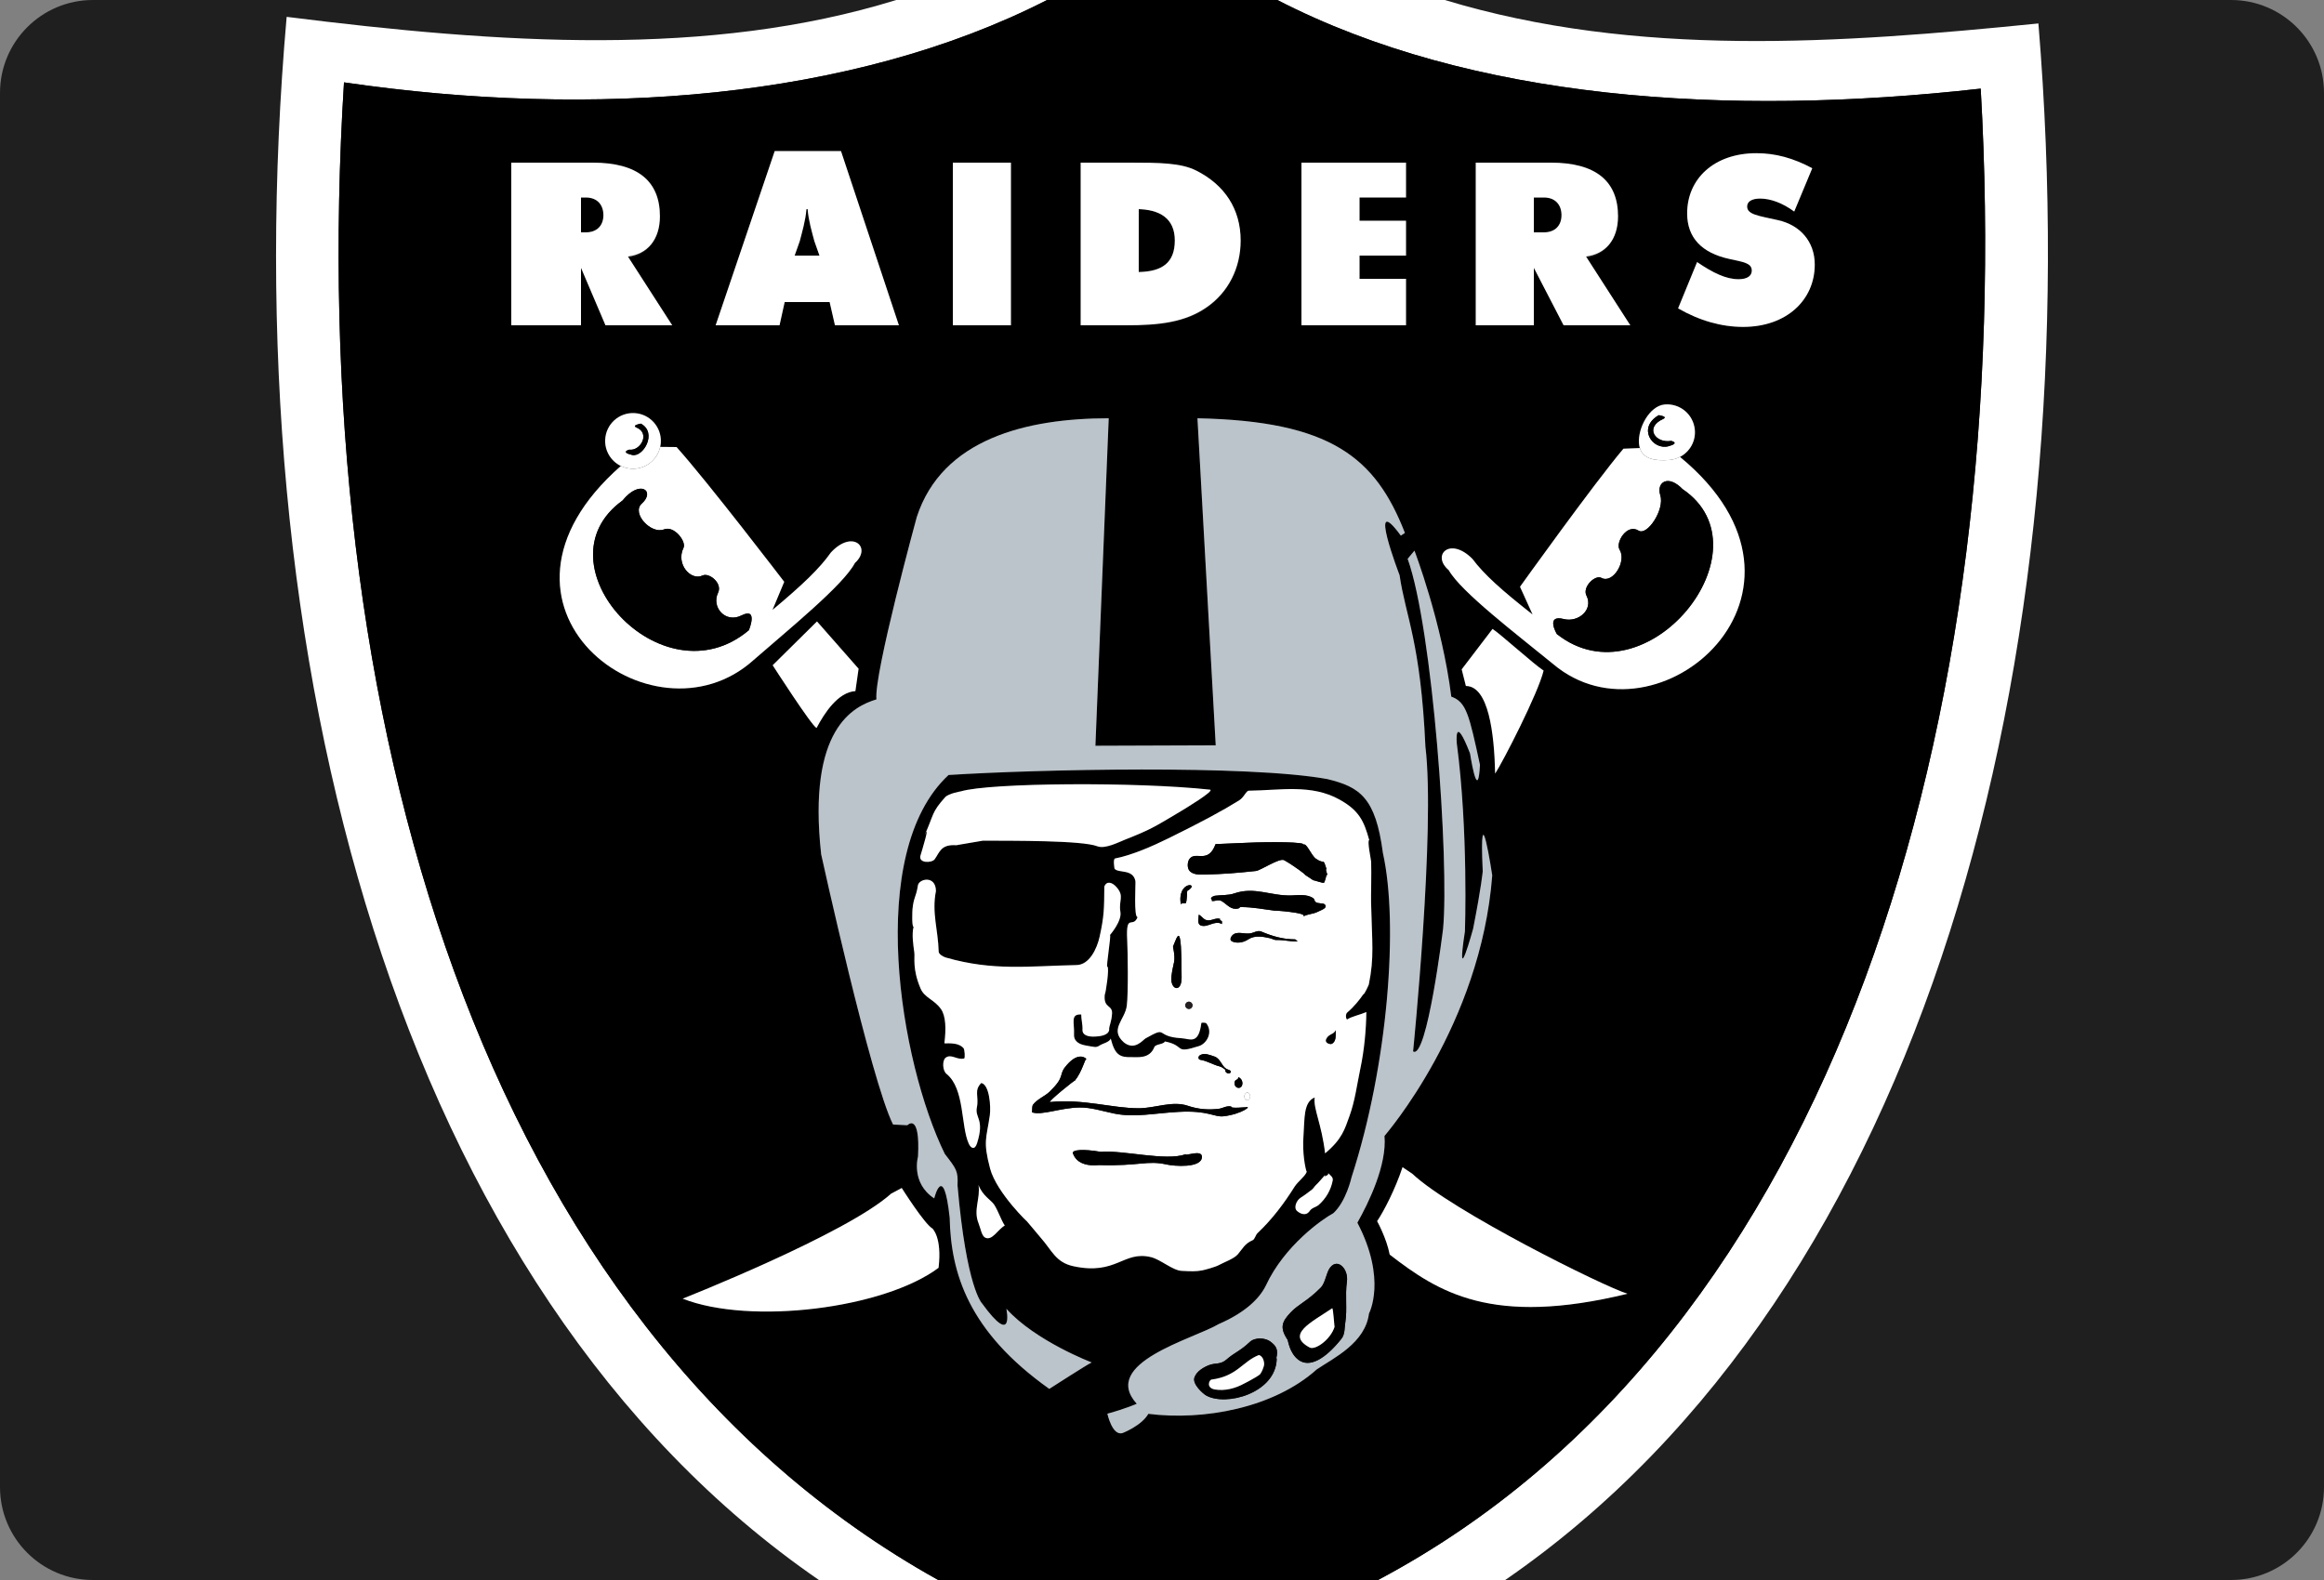 <?xml version="1.0" encoding="UTF-8"?>
<!-- Generator: Adobe Illustrator 16.0.3, SVG Export Plug-In . SVG Version: 6.00 Build 0)  -->
<!DOCTYPE svg PUBLIC "-//W3C//DTD SVG 1.1//EN" "http://www.w3.org/Graphics/SVG/1.1/DTD/svg11.dtd">
<svg version="1.1" id="PILLS" xmlns="http://www.w3.org/2000/svg" xmlns:xlink="http://www.w3.org/1999/xlink" x="0px" y="0px" width="200px" height="136px" viewBox="0 0 200 136" enable-background="new 0 0 200 136" xml:space="preserve">
<rect x="0" y="0" width="200" height="136" fill="#808080" stroke="none"/>
<path fill="#1F1F1F" d="M200,128c0,4.418-3.582,8-8,8H8c-4.418,0-8-3.582-8-8V8c0-4.418,3.582-8,8-8h184c4.418,0,8,3.582,8,8V128z"/>
<g>
	<path fill="none" d="M192,0h-67.662c16.457,4.985,33.975,3.741,51.084,2.018C179.959,56.941,165.823,111,129.538,136H192   c4.418,0,8-3.182,8-7.602V8C200,3.582,196.418,0,192,0z"/>
	<path fill="none" d="M24.669,1.45C43.015,3.757,61.039,4.982,77.129,0H8C3.582,0,0,3.582,0,8v120.398C0,132.818,3.582,136,8,136   h62.475C34.176,111,19.822,56.52,24.669,1.45z"/>
	<path fill="#FFFFFF" d="M175.422,2.018C158.312,3.741,140.795,4.985,124.338,0h-14.413c16.673,8.594,38.661,10.09,60.532,7.628   C173.542,61.702,158.137,115,118.589,136h10.948C165.823,111,179.959,56.941,175.422,2.018z"/>
	<path fill="#FFFFFF" d="M29.604,7.09C51.028,10.222,73.284,8.596,90.109,0h-12.98c-16.091,4.982-34.115,3.757-52.46,1.45   C19.822,56.52,34.176,111,70.475,136h10.266C41.213,114,26.219,61.236,29.604,7.09z"/>
	<path d="M70.083,20.758C69.882,20.001,69.581,19,69.501,18h-0.098c-0.081,1-0.383,2.001-0.577,2.758L68.387,22h2.134L70.083,20.758   z"/>
	<path d="M51.928,18.521c0-0.877-0.518-1.521-1.516-1.521H50v3h0.412C51.39,20,51.928,19.396,51.928,18.521z"/>
	<path d="M134.38,18.521c0-0.877-0.519-1.521-1.519-1.521H132v3h0.861C133.842,20,134.38,19.396,134.38,18.521z"/>
	<path d="M170.457,7.628C148.586,10.09,126.6,8.594,109.925,0H90.109C73.284,8.596,51.028,10.222,29.604,7.09   C26.219,61.236,41.213,114,80.741,136h37.848C158.137,115,173.542,61.702,170.457,7.628z M148.857,22.297   c-2.43-0.518-3.666-1.854-3.666-3.928c0-2.99,2.334-5.183,5.959-5.183c1.635,0,3.172,0.418,4.808,1.294l-1.554,3.73   c-1-0.738-2.036-1.118-2.936-1.118c-0.717,0-1.115,0.26-1.115,0.68c0,0.696,0.957,0.797,2.651,1.176   c1.896,0.418,3.168,1.832,3.168,3.826c0,3.051-2.43,5.365-6.159,5.365c-1.873,0-3.769-0.54-5.603-1.596l1.635-3.987   c1.375,0.937,2.493,1.477,3.567,1.477c0.738,0,1.137-0.279,1.137-0.738C150.753,22.638,150.036,22.557,148.857,22.297z M127,14   h6.48c3.809,0,5.765,1.507,5.765,4.559c0,2.034-1.099,3.443-2.752,3.644L140.302,28h-5.743L132,23.055V28h-5V14z M126.717,48.108   c0.997,1.333,2.525,2.707,5.174,4.784l-1.082-2.386c0,0,6.33-8.841,8.901-11.884l1.413-0.056c-0.036-0.118-0.062-0.245-0.075-0.388   c-0.114-1.319,0.899-3.253,2.218-3.364c1.318-0.11,2.478,0.87,2.592,2.191c0.084,0.989-0.448,1.889-1.278,2.323   c14.092,11.623-1.976,25.386-10.914,17.834c-3.136-2.566-7.948-6.227-8.99-8.086C123.154,47.792,124.783,46.15,126.717,48.108z    M132.841,57.72c-0.45,1.917-3.497,7.843-4.169,8.866c-0.078-3.531-0.576-7.527-2.518-7.541l-0.363-1.432l2.654-3.477   C128.958,54.428,132.073,57.239,132.841,57.72z M112,14h9v3h-4v2h4v3h-4v2h4v4h-9V14z M93,14h4.298c2.472,0,4.328-0.01,5.644,0.65   c2.453,1.234,3.828,3.405,3.828,6.117c0,2.353-1.055,4.463-2.949,5.759C101.966,27.803,99.77,28,96.921,28H93V14z M82,14h5v14h-5   V14z M66.671,13h5.703l4.984,15h-5.504l-0.458-2h-3.867l-0.442,2h-5.5L66.671,13z M44,14h7.031c3.808,0,5.763,1.507,5.763,4.559   c0,2.034-1.097,3.443-2.752,3.644L57.852,28h-5.745L50,23.055V28h-6V14z M53.429,40.109c-0.841-0.409-1.399-1.292-1.346-2.284   c0.067-1.323,1.198-2.337,2.52-2.269c1.321,0.07,2.339,1.198,2.269,2.521c-0.007,0.133-0.027,0.262-0.055,0.388l1.406,0.014   c2.666,2.962,9.268,11.601,9.268,11.601l-1.01,2.418c2.583-2.158,4.069-3.581,5.024-4.942c1.871-2.019,3.549-0.432,2.068,0.904   c-0.98,1.889-5.682,5.7-8.73,8.361C56.146,64.649,39.709,52.167,53.429,40.109z M73.89,57.562l-0.275,1.926   c-1.506,0.098-2.66,1.889-3.344,3.176c-0.432-0.197-3.775-5.402-3.775-5.402l3.815-3.771L73.89,57.562z M80.771,109.128   c-4.705,3.517-16.195,4.945-22.023,2.655c0,0,14.061-5.545,17.948-9.045l0.906-0.481c0,0,1.958,3.103,2.642,3.491   C80.244,105.748,81.086,106.498,80.771,109.128z M85.211,100.586c-0.629-2.385-0.305-2.572-0.021-4.588   c0.104-0.754-0.039-2.648-0.738-2.77c-0.652,0.67-0.181,1.127-0.374,2.095c-0.188,0.942,0.682,0.979,0.015,3.088   c-0.191,0.603-0.52,0.456-0.71,0.051c-0.698-1.499-0.339-4.745-1.913-6.012c-0.363-0.293-0.384-1.171-0.081-1.401   c0.484-0.361,0.964,0.213,1.585,0.069c0.112-0.025,0.044-0.784-0.042-0.882c-0.517-0.606-1.665-0.358-1.651-0.441   c0.152-1.227,0.127-2.327-0.292-2.926c-0.571-0.824-1.414-0.965-1.757-1.768c-0.727-1.703-0.477-2.672-0.541-3.117   c-0.087-0.602-0.233-1.572-0.062-2.209c-0.171,0.039-0.105-1.41-0.096-1.504c0.107-1.062,0.299-1.004,0.46-2.004   c0.031-0.617,1.548-0.977,1.561,0.435c-0.372,1.862,0.187,3.331,0.235,5.213c0.006,0.226,0.376,0.44,0.626,0.515   c4.1,1.176,7.166,0.725,11.243,0.644c1.094-0.022,1.749-1.388,1.983-2.454c0.385-1.764,0.388-2.361,0.402-4.301   c0.203-0.52,0.681-0.377,1.058,0.055c0.697,0.804,0.153,1.104,0.328,2.134c0.134,0.802-0.898,1.979-0.898,1.979   c0.117,0.009-0.346,2.718-0.231,2.726c0.211,0.011-0.158,2.431-0.214,2.37c-0.155,1.314,0.752,0.832,0.61,1.797   c-0.022,0.439-0.245,1.051-0.235,1.133c0.132,0.889-1.854,0.697-1.536,0.713c-0.438-0.022-0.782-0.218-0.762-0.568   c0.023-0.502-0.112-0.879-0.107-1.329c-0.968-0.052-0.568,0.728-0.62,1.731c-0.024,0.438,0.266,0.813,1.009,0.937   c0.787,0.128,0.87,0.221,1.236-0.024c0.189-0.128,0.816-0.269,0.913-0.57c0.366,1.432,0.795,1.632,1.856,1.598   c0.453-0.014,1.491,0.167,1.899-0.868c0.102-0.263,0.804-0.223,0.906-0.483c1.833,0.361,0.714,1.107,2.935,0.397   c0.67-0.216,1.218-1.181,0.641-1.944c-0.07-0.092-0.43-0.086-0.438-0.035c-0.242,1.91-0.994,1.345-1.711,1.305   c-2.358-0.137-1.086-1.117-3.088,0.013c-0.236,0.134-0.938,1.097-1.871,0.343c-1.262-1.125,0.102-1.936,0.254-3.162   c0.137-1.117,0.085-4.625,0.033-5.646c-0.124-2.403,0.49-0.942,0.898-1.981c-0.346,0.088-0.158-2.939-0.19-3.096   c-0.209-1.07-1.468-0.656-1.798-1.064c0,0-0.148-0.84,0.049-0.881c1.423-0.275,3.229-1.063,4.525-1.703   c3.004-1.477,4.693-2.393,6.142-3.291c0.438-0.269,0.609-0.837,0.841-0.839c2.734-0.032,5.377-0.585,7.807,0.764   c1.699,0.942,2.109,1.874,2.556,3.485c-0.196,0.031,0.162,1.717,0.166,1.861c0.035,1.061-0.022,2.995-0.007,3.528   c0.084,3.491,0.284,4.688-0.193,7.046c-0.005,0.021-0.369,0.861-0.486,0.857c-0.289,0.424-0.781,1.057-1.371,1.549   c-0.188,0.158-0.108,0.672,0.025,0.584c0.364-0.243,1.076-0.385,1.619-0.62c-0.02,1.497-0.173,3.254-0.525,4.911   c-0.28,1.341-0.453,2.729-0.916,4.01c-0.43,1.186-0.633,1.997-2.109,3.244c-0.305-2.576-1.031-3.85-0.895-4.812   c-0.988,0.389-0.857,1.861-0.961,3.215c-0.129,1.611,0.168,2.903,0.267,3.184c0.006-0.028,0.015-0.059,0.009-0.083   c0.035,0.159,0.023,0.177-0.009,0.083c-0.065,0.318-0.763,0.849-1.032,1.273c-0.919,1.459-1.939,2.819-3.189,3.998   c-0.186,0.176-0.232,0.53-0.426,0.616c-0.693,0.296-0.871,0.747-1.277,1.214c-0.33,0.387-1.207,0.688-1.655,0.938   c-0.289,0.158-1.154,0.392-1.39,0.441c-0.523,0.104-1,0.086-1.793,0.045c-0.763-0.039-1.806-0.978-2.627-1.18   c-2.396-0.583-2.955,1.581-6.679,0.781c-1.534-0.331-1.844-1.355-2.808-2.442c-0.183-0.21-1.1-1.321-1.243-1.477   C88.714,105.486,85.774,102.721,85.211,100.586z M84.209,101.993C84.183,101.991,84.241,101.994,84.209,101.993   c0.335,0.933,1.121,1.33,1.353,1.707c0.372,0.593,0.545,1.224,0.907,1.792c-0.614,0.349-1.085,1.336-1.687,1.039   c-0.304-0.151-0.395-0.799-0.577-1.256C83.747,104.122,84.389,103.167,84.209,101.993z M79.577,71.886   c0.82-1.829,0.574-1.937,1.759-3.26c0.296-0.332,1.353-0.508,1.353-0.508c2.511-0.75,15.21-0.828,21.439-0.146   c0.487,0.054-2.198,1.672-2.571,1.896c-2.277,1.356-2.547,1.54-4.71,2.397c-0.582,0.229-1.748,0.84-2.411,0.579   c-1.297-0.51-7.299-0.473-9.848-0.483c0.036,0-2.325,0.391-2.274,0.394c-1.353-0.095-1.438,0.601-1.874,1.207   c-0.242,0.332-1.432,0.365-1.219-0.329C79.295,73.391,80.112,70.693,79.577,71.886z M114.305,100.982   c0.197,0.205,0.442,0.345,0.387,0.638c-0.159,0.832-0.594,1.554-1.2,2.092c-0.216,0.188-0.599,0.245-0.774,0.515   c-0.328,0.494-0.837,0.241-1.101,0.006c-0.308-0.278-0.048-0.901,0.308-1.133c0.355-0.224,0.646-0.455,0.973-0.701   c0.138-0.104,0.224-0.279,0.332-0.377c0.293-0.273,0.528-0.582,0.801-0.873c-0.004,0.057-0.004,0.115-0.006,0.177   C114.041,101.146,114.355,101.217,114.305,100.982z M117.812,113.061c-0.316,2.547-3.037,3.83-4.494,4.813   c-3.707,3.332-9.76,4.427-14.493,3.825c-0.586,1.025-2.206,1.648-2.206,1.648c-0.896,0.305-1.321-1.66-1.321-1.66   c1.611-0.442,2.526-0.854,2.526-0.854c-3.17-3.521,4.874-5.567,7.061-6.862c2.167-0.945,3.463-2.113,4.055-3.316   c1.595-3.444,4.891-5.739,5.797-6.221c1.111-1.002,1.572-3.095,1.572-3.095c3.158-9.713,4.062-21.839,2.702-27.909   c-0.627-4.798-1.999-5.69-4.788-6.369c-6.813-1.239-24.979-0.835-32.592-0.351c-7.222,6.695-4.169,24.774-0.323,32.614   c0.991,1.285,1.157,1.471,1.094,2.701c0.767,8.861,2.11,10.168,2.11,10.168c2.798,3.851,2.094,0.463,2.094,0.463   c2.501,2.777,7.343,4.619,7.343,4.619c-0.36,0.16-3.649,2.277-3.649,2.277c-6.971-4.951-8.473-9.971-8.573-14.738   c-0.53-4.916-1.329-1.657-1.329-1.657c-2.042-1.343-1.396-3.603-1.396-3.603c0.203-3.871-0.917-2.695-0.917-2.695l-1.231-0.063   c-1.916-3.808-6.187-23.26-6.187-23.26c-1.194-10.824,2.786-12.734,4.758-13.334c-0.242-2.131,3.47-15.696,3.47-15.696   c2.191-6.74,9.473-8.501,16.519-8.501L94.27,64.191l10.354-0.036l-1.572-28.151c11.509,0.236,15.324,3.389,17.853,9.866   l-0.35,0.236c-2.966-4.038-0.107,3.406-0.107,3.406c0.517,3.555,1.813,5.742,2.223,14.76c0.864,7.101-1.061,26.231-1.061,26.231   c1.192,0.767,2.582-10.569,2.582-10.569c0.529-5.757-0.885-25.8-3.051-31.832l0.586-0.704c0,0,2.369,6.176,3.17,12.566   c1.295,0.469,1.528,1.527,2.467,5.872c-0.155,2.938-0.656,0.243-0.855-0.987c-1.378-3.545-1.142-0.892-1.142-0.892   c1.01,7.641,0.704,16.208,0.704,16.208c-0.827,5.392,0.707-0.233,0.707-0.233c0.722-3.666,0.824-4.934,0.824-4.934   c-0.328-7.251,0.819,0.352,0.819,0.352c-0.989,12.909-9.18,22.295-9.274,22.433c0.225,2.481-1.362,5.75-2.332,7.463   C119.375,110.145,117.812,113.061,117.812,113.061z M119.598,107.993c-0.274-1.425-1.084-2.879-1.084-2.879   c0.572-0.853,1.557-2.741,2.187-4.648l0.85,0.573c3.363,3.176,16.429,9.686,18.513,10.322   C128.359,114.212,123.764,111.204,119.598,107.993z"/>
	<path d="M101.104,20.698c0-1.875-1.262-2.698-3.335-2.698C97.687,18,98,18,98,18v5.414C100,23.373,101.104,22.632,101.104,20.698z"/>
	<path fill="#FFFFFF" d="M121.55,101.039l-0.85-0.573c-0.63,1.907-1.614,3.798-2.187,4.648c0,0,0.809,1.454,1.084,2.879   c4.166,3.211,8.764,6.219,20.465,3.368C137.979,110.725,124.913,104.214,121.55,101.039z"/>
	<path fill="#FFFFFF" d="M80.244,105.748c-0.685-0.389-2.642-3.491-2.642-3.491l-0.906,0.481c-3.887,3.5-17.948,9.045-17.948,9.045   c5.828,2.29,17.319,0.861,22.023-2.655C81.086,106.498,80.244,105.748,80.244,105.748z"/>
	<path fill="#FFFFFF" d="M113.229,102.021c-0.108,0.099-0.194,0.273-0.332,0.377c-0.326,0.246-0.617,0.478-0.973,0.701   c-0.355,0.231-0.615,0.854-0.308,1.133c0.263,0.234,0.771,0.488,1.101-0.006c0.176-0.27,0.559-0.326,0.774-0.515   c0.606-0.538,1.041-1.26,1.2-2.092c0.056-0.293-0.189-0.433-0.387-0.638c0.051,0.234-0.264,0.164-0.281,0.342   c0.002-0.062,0.002-0.12,0.006-0.178C113.757,101.439,113.521,101.747,113.229,102.021z"/>
	<path fill="#FFFFFF" d="M84.205,105.273c0.183,0.457,0.273,1.105,0.577,1.256c0.602,0.298,1.073-0.689,1.687-1.038   c-0.362-0.569-0.535-1.2-0.907-1.792c-0.232-0.376-1.018-0.773-1.353-1.707C84.389,103.167,83.747,104.122,84.205,105.273z"/>
	<path fill="#FFFFFF" d="M84.209,101.993C84.241,101.994,84.183,101.991,84.209,101.993L84.209,101.993z"/>
	<path fill="#BBC4CA" d="M119.146,97.782c0.095-0.138,8.285-9.522,9.274-22.433c0,0-1.147-7.603-0.819-0.352   c0,0-0.103,1.268-0.824,4.934c0,0-1.533,5.625-0.707,0.233c0,0,0.306-8.567-0.704-16.208c0,0-0.236-2.653,1.142,0.892   c0.199,1.23,0.701,3.922,0.856,0.987c-0.939-4.344-1.173-5.403-2.468-5.872c-0.801-6.39-3.17-12.566-3.17-12.566l-0.586,0.704   c2.168,6.031,3.582,26.074,3.051,31.832c0,0-1.39,11.336-2.582,10.569c0,0,1.925-19.13,1.061-26.231   c-0.408-9.019-1.707-11.205-2.223-14.76c0,0-2.857-7.444,0.107-3.406l0.35-0.236c-2.528-6.477-6.344-9.63-17.853-9.866   l1.572,28.151L94.27,64.191l1.145-28.188c-7.046,0-14.328,1.762-16.519,8.501c0,0-3.712,13.565-3.47,15.696   c-1.973,0.601-5.952,2.51-4.758,13.334c0,0,4.271,19.452,6.187,23.26l1.231,0.063c0,0,1.121-1.176,0.917,2.695   c0,0-0.646,2.26,1.396,3.602c0,0,0.798-3.258,1.329,1.658c0.1,4.768,1.602,9.787,8.573,14.738c0,0,3.289-2.119,3.649-2.277   c0,0-4.842-1.84-7.343-4.619c0,0,0.704,3.388-2.094-0.463c0,0-1.343-1.306-2.11-10.168c0.063-1.23-0.103-1.416-1.094-2.701   c-3.847-7.84-6.899-25.918,0.323-32.614c7.613-0.484,25.777-0.888,32.593,0.351c2.789,0.678,4.159,1.571,4.787,6.368   c1.359,6.07,0.456,18.196-2.701,27.91c0,0-0.463,2.093-1.572,3.095c-0.907,0.48-4.204,2.775-5.799,6.221   c-0.592,1.203-1.887,2.373-4.054,3.315c-2.187,1.296-10.231,3.343-7.061,6.863c0,0-0.915,0.412-2.526,0.854   c0,0,0.424,1.965,1.321,1.66c0,0,1.62-0.623,2.206-1.648c4.732,0.602,10.785-0.493,14.492-3.825   c1.459-0.983,4.179-2.267,4.496-4.813c0,0,1.562-2.916-1-7.814C117.783,103.532,119.37,100.266,119.146,97.782z M109.872,116.992   c-0.093,2.923-4.36,4.091-6.077,3.121c-0.283-0.162-1.193-0.979-1.005-1.537c0.181-0.547,0.817-0.903,1.278-1.079   c0.521-0.197,0.974-0.024,1.478-0.47c0.702-0.617,1.183-0.729,1.998-1.506c0.466-0.442,1.369-0.371,1.798-0.033   c0.436,0.341,0.698,0.619,0.493,1.441C109.9,116.814,109.834,116.93,109.872,116.992z M115.912,110.323   c-0.17,1.172,0.045,2.36-0.139,3.509c-0.073,0.447-0.015,1.01-0.332,1.404c-1.416,1.775-2.762,2.517-3.699,1.812   c-0.771-0.58-0.881-1.646-0.94-1.733c-0.7-1.049-0.471-1.56,0.267-2.342c0.682-0.727,1.416-0.951,2.586-2.131   c0.43-0.438,0.461-1.283,0.82-1.742C115.137,108.254,116.066,109.253,115.912,110.323z"/>
	<path fill="#FFFFFF" d="M80.438,73.961c0.436-0.605,0.521-1.302,1.874-1.207c-0.051-0.003,2.31-0.393,2.274-0.393   c2.549,0.01,8.551-0.027,9.848,0.482c0.663,0.262,1.829-0.35,2.411-0.58c2.164-0.856,2.434-1.041,4.711-2.396   c0.371-0.223,3.058-1.841,2.57-1.896c-6.229-0.681-18.928-0.604-21.439,0.146c0,0-1.057,0.176-1.353,0.508   c-1.185,1.323-0.938,1.43-1.759,3.26c0.535-1.191-0.282,1.506-0.358,1.747C79.006,74.326,80.196,74.293,80.438,73.961z"/>
	<path fill="#FFFFFF" d="M92.379,108.992c3.724,0.8,4.282-1.364,6.679-0.781c0.822,0.203,1.865,1.143,2.627,1.18   c0.793,0.043,1.271,0.061,1.793-0.045c0.235-0.05,1.101-0.283,1.39-0.441c0.45-0.25,1.325-0.551,1.655-0.938   c0.406-0.467,0.584-0.917,1.276-1.214c0.194-0.086,0.242-0.44,0.427-0.616c1.25-1.179,2.271-2.539,3.189-3.998   c0.27-0.425,0.967-0.955,1.032-1.273c-0.099-0.28-0.396-1.572-0.267-3.184c0.104-1.354-0.027-2.826,0.961-3.215   c-0.138,0.963,0.59,2.236,0.895,4.812c1.477-1.247,1.68-2.059,2.109-3.244c0.463-1.281,0.635-2.668,0.916-4.01   c0.353-1.656,0.506-3.414,0.525-4.911c-0.543,0.235-1.255,0.376-1.62,0.62c-0.133,0.088-0.212-0.426-0.024-0.584   c0.59-0.492,1.082-1.125,1.371-1.549c0.119,0.004,0.481-0.836,0.485-0.857c0.479-2.358,0.278-3.555,0.194-7.046   c-0.016-0.534,0.042-2.47,0.007-3.528c-0.004-0.146-0.362-1.83-0.166-1.861c-0.444-1.611-0.856-2.543-2.556-3.485   c-2.43-1.35-5.072-0.796-7.807-0.764c-0.23,0.002-0.404,0.571-0.841,0.839c-1.448,0.898-3.138,1.814-6.142,3.291   c-1.295,0.64-3.102,1.428-4.525,1.703c-0.197,0.041-0.049,0.881-0.049,0.881c0.33,0.408,1.589-0.006,1.798,1.064   c0.032,0.155-0.156,3.184,0.19,3.096c-0.408,1.039-1.022-0.422-0.898,1.981c0.053,1.021,0.104,4.528-0.033,5.646   c-0.152,1.227-1.517,2.037-0.254,3.162c0.933,0.754,1.635-0.209,1.871-0.343c2.002-1.13,0.729-0.149,3.087-0.013   c0.72,0.04,1.472,0.605,1.712-1.305c0.006-0.051,0.367-0.058,0.438,0.035c0.576,0.764,0.029,1.729-0.641,1.944   c-2.221,0.71-1.102-0.036-2.935-0.397c-0.102,0.26-0.804,0.221-0.906,0.483c-0.408,1.036-1.446,0.854-1.899,0.868   c-1.061,0.035-1.49-0.166-1.856-1.598c-0.097,0.302-0.724,0.441-0.913,0.57c-0.366,0.245-0.449,0.152-1.236,0.024   c-0.743-0.123-1.033-0.498-1.009-0.937c0.052-1.004-0.348-1.783,0.62-1.731c-0.004,0.45,0.13,0.827,0.107,1.329   c-0.02,0.352,0.325,0.546,0.762,0.568c-0.318-0.016,1.668,0.176,1.536-0.713c-0.01-0.082,0.213-0.693,0.235-1.133   c0.142-0.965-0.765-0.482-0.61-1.797c0.057,0.061,0.426-2.359,0.214-2.37c-0.115-0.008,0.348-2.717,0.231-2.726   c0,0,1.033-1.178,0.898-1.979c-0.175-1.03,0.369-1.33-0.328-2.134c-0.376-0.432-0.854-0.574-1.058-0.055   c-0.014,1.939-0.017,2.537-0.402,4.301c-0.235,1.066-0.89,2.432-1.983,2.453c-4.077,0.082-7.143,0.533-11.243-0.644   c-0.25-0.073-0.62-0.288-0.626-0.514c-0.048-1.882-0.607-3.351-0.235-5.213c-0.013-1.411-1.53-1.05-1.561-0.435   c-0.162,1-0.353,0.94-0.46,2.004c-0.009,0.094-0.075,1.543,0.096,1.504c-0.171,0.637-0.024,1.607,0.062,2.209   c0.064,0.444-0.186,1.414,0.541,3.117c0.344,0.803,1.187,0.943,1.757,1.768c0.418,0.599,0.444,1.699,0.292,2.926   c-0.013,0.083,1.134-0.166,1.651,0.441c0.085,0.099,0.154,0.856,0.042,0.882c-0.622,0.146-1.101-0.431-1.585-0.069   c-0.303,0.23-0.282,1.108,0.081,1.401c1.573,1.268,1.215,4.514,1.913,6.012c0.19,0.405,0.519,0.55,0.71-0.051   c0.667-2.108-0.203-2.146-0.015-3.089c0.193-0.967-0.278-1.424,0.374-2.094c0.699,0.121,0.842,2.016,0.738,2.77   c-0.284,2.016-0.608,2.203,0.021,4.588c0.563,2.134,3.503,4.9,3.118,4.486c0.143,0.154,1.061,1.267,1.243,1.477   C90.536,107.636,90.845,108.661,92.379,108.992z M100.403,100.236c-1.701-0.383-2.304,0.152-5.825,0.048   c-0.151-0.003-1.779,0.26-2.242-0.998c-0.12-0.334,0.906-0.396,2.391-0.142c1.949-0.162,5.601,0.824,7.309,0.209   c-0.007,0.176,1.437-0.453,1.399,0.248C103.387,100.57,101.025,100.379,100.403,100.236z M107.339,94.711   c-0.14,0-0.25-0.15-0.25-0.333s0.11-0.332,0.25-0.332c0.136,0,0.25,0.149,0.25,0.332C107.588,94.562,107.475,94.711,107.339,94.711   z M109.842,80.913c-0.183,0.008-0.353-0.112-0.525-0.152c-0.646-0.149-1.346-0.271-1.897,0.099   c-0.476,0.318-1.065,0.353-1.426,0.149c-0.239-0.133,0.003-0.553,0.288-0.653c0.384-0.138,0.852,0.047,1.294-0.013   c0.339-0.045,0.651-0.296,0.975-0.157c0.944,0.402,1.861,0.668,2.888,0.67c0.096,0,0.141,0.147,0.254,0.172   C111.07,81.068,110.468,80.889,109.842,80.913z M106.557,92.714c0.412,0.144,0.442,0.657,0.252,0.843   c-0.246,0.238-0.707-0.049-0.529-0.502C106.336,92.915,106.6,92.941,106.557,92.714z M113.413,78.479   c-0.454,0.225-0.847,0.178-1.282,0.418c0.598-0.332-2.708-0.56-2.374-0.504c0.114,0.015,0.229,0.027,0.347,0.039   c-0.192-0.019-0.302-0.031-0.347-0.039c-1.013-0.119-1.896-0.318-2.985-0.315c0.002-0.058-0.231,0.182-0.229,0.122   c-0.6,0.141-0.918-0.325-1.371-0.615c-0.312-0.206-0.596,0.009-0.888-0.033c0.063-0.113-0.104-0.188-0.058-0.26   c0.075-0.12,0.28-0.182,0.356-0.191c0.522-0.07,1.133-0.022,1.632-0.197c1.758-0.61,3.129,0.228,4.932,0.172   c0.564-0.02,1.345-0.133,1.875,0.242c0.107,0.078,0.106,0.261,0.188,0.32c0.239,0.176,0.661,0.068,0.798,0.215   C114.289,78.154,113.729,78.318,113.413,78.479z M114.421,89.121c0.228-0.148,0.412-0.165,0.529-0.441   c-0.017,0.293,0.026,0.606-0.075,0.868c-0.051,0.132-0.191,0.312-0.343,0.317c-0.138,0.005-0.349-0.094-0.392-0.188   C114.05,89.484,114.244,89.234,114.421,89.121z M102.169,76.689c-0.015,0.353-0.045,0.879-0.104,1.025   c-0.037,0.094-0.471-0.039-0.437,0.159C101.246,75.759,103.398,75.977,102.169,76.689z M100.814,84.029   c0.156-1.313,0.41-1.125,0.134-2.551c0.403-0.949,0.739-2.344,0.739,2.684C101.691,85.495,100.672,85.221,100.814,84.029z    M102.298,86.843c-0.17-0.009-0.305-0.155-0.293-0.325c0.006-0.172,0.154-0.305,0.324-0.295c0.172,0.01,0.307,0.154,0.295,0.328   C102.616,86.721,102.473,86.854,102.298,86.843z M102.322,74.893c-0.162-0.252-0.137-0.732,0.054-0.973   c0.536-0.689,1.59,0.482,2.235-1.263c-0.004,0.007,2.013-0.082,2.629-0.111c2.105-0.097,5.205-0.079,4.927,0.17   c0.257-0.229,0.664,0.912,1.085,1.204c0.795,0.551,0.566-0.176,0.923,0.932c-0.245-0.23,0.22,0.67-0.024,0.44   c-0.006,0.116-0.151,0.636-0.211,0.692c-0.064,0.058-0.844-0.221-0.961-0.228c0.062,0.005-0.737-0.478-0.68-0.475   c0.064,0.003-0.931-0.757-1.787-1.24c-0.391-0.224-2.031,0.888-2.431,0.929c-1.685,0.176-2.654,0.264-4.433,0.309   C103.209,75.292,102.585,75.298,102.322,74.893z M103.314,79.648c-0.287-0.127-0.166-0.586-0.149-0.92   c0.229,0.115,0.367,0.358,0.601,0.451c0.411,0.168,0.808-0.213,1.231-0.093c-0.078,0.17,0.188,0.132,0.167,0.274   c-0.012,0.06-0.01,0.117-0.012,0.177C104.533,79.167,103.9,79.902,103.314,79.648z M103.312,90.805   c0.385-0.191,0.808,0.008,1.203,0.137c0.521,0.177,0.6,0.802,1.025,1.061c0.126,0.077,0.465,0.123,0.37,0.299   c-0.093,0.18-0.442,0.102-0.479-0.186c0.029,0.003,0.058,0.003,0.088,0.006c-0.181-0.114-0.365-0.284-0.524-0.322   c-0.606-0.145-1.091-0.482-1.716-0.582C103.124,91.193,103.057,90.93,103.312,90.805z M88.818,95.747   c0.015-0.231,0.006-0.556,0.066-0.636c0.345-0.487,1.051-0.76,1.439-1.137c1.354-1.312,0.785-1.422,1.347-2.133   c0.981-1.244,1.638-0.889,1.83-0.685c0.02,0.005,0.038,0.028,0.057,0.077c-0.006-0.018-0.026-0.045-0.057-0.077   c-0.145-0.036-0.344,1.055-1.008,1.875c0.196-0.243-2.403,1.854-2.125,1.829c2.836-0.293,5.36,0.539,7.636,0.535   c1.398-0.004,2.878-0.668,4.218-0.215c0.922,0.313,1.787,0.362,2.652,0.262c0.372-0.041,0.648-0.282,1.086-0.202   c-0.115,0.222,1.369,0.03,1.204,0.079c0.683-0.196-0.285,0.584-1.867,0.766c-0.81,0.094-1.3-0.52-3.86-0.38   c-2.135,0.117-3.775,0.506-5.551,0.144c-1.01-0.205-1.983-0.535-2.981-0.52C91.245,95.352,89.678,96.032,88.818,95.747z"/>
	<path fill="#FFFFFF" d="M112.458,100.783c0.006,0.025-0.003,0.055-0.009,0.083C112.48,100.96,112.493,100.941,112.458,100.783z"/>
	<path d="M103.648,75.279c1.778-0.045,2.75-0.133,4.434-0.309c0.398-0.041,2.04-1.152,2.432-0.929   c0.855,0.483,1.852,1.244,1.786,1.24c-0.058-0.003,0.74,0.479,0.681,0.475c0.117,0.007,0.896,0.285,0.959,0.228   c0.061-0.057,0.207-0.576,0.213-0.692c0.244,0.229-0.221-0.671,0.023-0.44c-0.357-1.107-0.128-0.381-0.923-0.932   c-0.421-0.292-0.829-1.432-1.085-1.204c0.279-0.249-2.82-0.267-4.927-0.17c-0.616,0.029-2.632,0.118-2.63,0.111   c-0.646,1.745-1.698,0.573-2.234,1.263c-0.189,0.24-0.215,0.721-0.054,0.973C102.585,75.298,103.209,75.292,103.648,75.279z"/>
	<path d="M102.064,77.715c0.06-0.146,0.09-0.673,0.104-1.025c1.229-0.715-0.923-0.932-0.541,1.185   C101.594,77.677,102.029,77.811,102.064,77.715z"/>
	<path d="M100.948,81.479c0.276,1.426,0.022,1.237-0.134,2.551c-0.143,1.191,0.877,1.467,0.873,0.134   C101.688,79.136,101.352,80.529,100.948,81.479z"/>
	<path d="M114.141,89.677c0.043,0.097,0.254,0.194,0.392,0.188c0.151-0.006,0.292-0.186,0.343-0.317   c0.102-0.262,0.059-0.575,0.075-0.868c-0.117,0.276-0.302,0.293-0.529,0.441C114.244,89.234,114.05,89.484,114.141,89.677z"/>
	<path fill="#231F20" d="M102.329,86.223c-0.17-0.01-0.317,0.123-0.324,0.295c-0.012,0.17,0.123,0.316,0.293,0.325   c0.175,0.011,0.318-0.122,0.326-0.292C102.637,86.377,102.501,86.232,102.329,86.223z"/>
	<path d="M109.758,78.393c0.045,0.008,0.153,0.021,0.348,0.039C109.986,78.42,109.872,78.407,109.758,78.393z"/>
	<path d="M113.21,77.639c-0.081-0.061-0.079-0.244-0.187-0.32c-0.531-0.375-1.312-0.262-1.877-0.243   c-1.801,0.056-3.174-0.782-4.931-0.173c-0.499,0.176-1.108,0.127-1.632,0.197c-0.076,0.01-0.281,0.072-0.357,0.192   c-0.047,0.071,0.121,0.146,0.059,0.26c0.292,0.042,0.574-0.173,0.888,0.033c0.453,0.29,0.771,0.756,1.371,0.615   c-0.003,0.06,0.231-0.179,0.229-0.122c1.09-0.003,1.972,0.197,2.984,0.316c-0.335-0.057,2.971,0.17,2.374,0.502   c0.435-0.239,0.828-0.193,1.282-0.418c0.314-0.158,0.876-0.322,0.595-0.625C113.871,77.706,113.449,77.814,113.21,77.639z"/>
	<path d="M108.548,80.186c-0.323-0.139-0.635,0.112-0.975,0.157c-0.442,0.06-0.91-0.125-1.294,0.013   c-0.284,0.102-0.526,0.521-0.288,0.653c0.36,0.202,0.95,0.169,1.426-0.149c0.552-0.369,1.251-0.248,1.897-0.099   c0.174,0.041,0.344,0.16,0.525,0.152c0.626-0.024,1.229,0.155,1.848,0.114c-0.114-0.024-0.16-0.172-0.254-0.172   C110.409,80.854,109.492,80.587,108.548,80.186z"/>
	<path d="M105.152,79.539c0.002-0.061,0-0.118,0.012-0.176c0.021-0.143-0.245-0.105-0.167-0.275c-0.424-0.12-0.82,0.26-1.231,0.094   c-0.232-0.094-0.371-0.336-0.601-0.453c-0.015,0.334-0.138,0.795,0.149,0.922C103.9,79.902,104.533,79.167,105.152,79.539z"/>
	<path fill="#FFFFFF" d="M66.495,57.261c0,0,3.343,5.206,3.775,5.402c0.684-1.287,1.838-3.078,3.344-3.176l0.275-1.926l-3.58-4.071   L66.495,57.261z"/>
	<path fill="#FFFFFF" d="M73.572,48.461c1.481-1.336-0.197-2.923-2.068-0.904c-0.955,1.361-2.442,2.784-5.024,4.942l1.01-2.418   c0,0-6.602-8.639-9.268-11.601l-1.406-0.014c-0.246,1.126-1.275,1.943-2.464,1.88c-0.331-0.017-0.643-0.101-0.923-0.237   c-13.719,12.059,2.717,24.54,11.414,16.713C67.891,54.161,72.592,50.35,73.572,48.461z M64.448,54.244   c-7.475,6.311-18.399-5.731-10.879-11.157c1.509-1.862,2.863-0.82,1.66,0.263c-0.908,0.819,0.799,2.661,1.915,2.218   c0.882-0.351,1.94,1.059,1.678,1.587c-0.68,1.401,0.631,2.865,1.641,2.38c0.561-0.268,1.729,0.661,1.335,1.481   c-0.601,1.247,0.633,2.656,2.013,1.958C65.288,52.227,64.448,54.244,64.448,54.244z"/>
	<path d="M63.81,52.974c-1.379,0.698-2.614-0.711-2.013-1.958c0.395-0.82-0.774-1.749-1.335-1.481   c-1.01,0.484-2.321-0.979-1.641-2.38c0.262-0.529-0.796-1.938-1.678-1.587c-1.115,0.443-2.823-1.398-1.915-2.218   c1.203-1.083-0.151-2.125-1.66-0.263c-7.52,5.426,3.404,17.468,10.879,11.157C64.448,54.244,65.288,52.227,63.81,52.974z"/>
	<path fill="#FFFFFF" d="M56.816,38.466c0.028-0.126,0.048-0.255,0.055-0.388c0.07-1.323-0.947-2.451-2.269-2.521   c-1.321-0.069-2.452,0.946-2.52,2.269c-0.054,0.992,0.505,1.875,1.346,2.284c0.28,0.136,0.592,0.22,0.923,0.237   C55.541,40.409,56.57,39.592,56.816,38.466z M54.151,38.705c0.962,0.139,1.838-1.402,0.627-1.907   c-0.458-0.191,0.371-0.334,0.371-0.334c1.459,0.783,0.2,2.923-0.756,2.696C53.359,38.915,54.151,38.705,54.151,38.705z"/>
	<path d="M54.394,39.16c0.956,0.227,2.215-1.913,0.756-2.696c0,0-0.829,0.143-0.371,0.334c1.21,0.505,0.335,2.046-0.627,1.907   C54.151,38.705,53.359,38.915,54.394,39.16z"/>
	<path fill="#FFFFFF" d="M124.675,49.076c1.042,1.859,5.854,5.521,8.99,8.086c8.938,7.552,25.006-6.212,10.914-17.834   c-0.274,0.145-0.583,0.237-0.913,0.265c-1.175,0.099-2.247-0.057-2.543-1.027l-1.413,0.056c-2.571,3.042-8.901,11.884-8.901,11.884   l1.082,2.386c-2.648-2.077-4.178-3.45-5.174-4.784C124.783,46.15,123.154,47.792,124.675,49.076z M134.577,53.283   c1.239,0.318,2.573-0.8,1.952-2.019c-0.375-0.733,0.742-1.821,1.289-1.523c0.982,0.537,2.188-1.433,1.562-2.43   c-0.376-0.599,0.628-2.273,1.629-1.639c0.759,0.479,2.272-1.831,1.873-3.049c-0.353-1.088,0.656-1.829,1.913-0.526   c7.684,5.188-3.146,18.549-10.818,12.475C133.977,54.573,132.977,52.874,134.577,53.283z"/>
	<path d="M144.794,42.098c-1.257-1.303-2.265-0.562-1.913,0.526c0.398,1.218-1.115,3.528-1.873,3.049   c-1.001-0.634-2.005,1.04-1.629,1.639c0.626,0.997-0.58,2.966-1.562,2.43c-0.547-0.297-1.662,0.791-1.289,1.523   c0.623,1.219-0.711,2.337-1.951,2.019c-1.602-0.41-0.602,1.29-0.602,1.29C141.646,60.646,152.479,47.286,144.794,42.098z"/>
	<path fill="#FFFFFF" d="M143.667,39.593c0.329-0.027,0.638-0.12,0.913-0.265c0.83-0.434,1.363-1.334,1.277-2.323   c-0.113-1.321-1.272-2.302-2.59-2.191c-1.318,0.111-2.332,2.045-2.219,3.364c0.012,0.143,0.039,0.271,0.075,0.388   C141.42,39.536,142.491,39.691,143.667,39.593z M142.748,35.737c0,0,0.833,0.118,0.379,0.324c-1.633,0.743-0.656,2.124,0.691,1.888   c0,0,0.795,0.184-0.228,0.46C142.214,38.78,140.869,36.824,142.748,35.737z"/>
	<path d="M143.591,38.409c1.022-0.276,0.228-0.46,0.228-0.46c-1.348,0.236-2.324-1.145-0.691-1.888   c0.454-0.206-0.379-0.324-0.379-0.324C140.869,36.824,142.214,38.78,143.591,38.409z"/>
	<path fill="#FFFFFF" d="M126.152,59.046c1.941,0.013,2.44,4.009,2.519,7.541c0.673-1.023,3.718-6.949,4.169-8.866   c-0.768-0.481-3.882-3.292-4.396-3.583l-2.653,3.477L126.152,59.046z"/>
	<path d="M114.477,109.098c-0.36,0.461-0.392,1.307-0.822,1.743c-1.17,1.181-1.903,1.405-2.584,2.13   c-0.738,0.783-0.969,1.295-0.268,2.344c0.059,0.088,0.17,1.152,0.94,1.732c0.938,0.706,2.284-0.035,3.7-1.811   c0.315-0.396,0.257-0.957,0.332-1.405c0.183-1.147-0.033-2.337,0.138-3.509C116.066,109.253,115.137,108.254,114.477,109.098z    M112.711,115.991c-2.083-1.117,0.123-2.165,1.938-3.378c0.09-0.057,0.186,1.652,0.207,1.587   C114.521,115.3,113.188,116.244,112.711,115.991z"/>
	<path d="M109.341,115.488c-0.429-0.338-1.332-0.409-1.798,0.033c-0.816,0.776-1.296,0.889-1.998,1.506   c-0.503,0.445-0.955,0.272-1.477,0.47c-0.463,0.176-1.098,0.532-1.279,1.079c-0.188,0.558,0.721,1.375,1.005,1.537   c1.715,0.971,5.983-0.198,6.077-3.121c-0.038-0.062,0.029-0.176-0.038-0.062C110.039,116.105,109.775,115.829,109.341,115.488z    M108.775,117.547c-0.041,0.137-0.135,0.496-0.353,0.762c-0.323,0.265-1.487,0.855-1.327,0.77   c-0.771,0.427-1.664,0.669-2.547,0.523c-0.795-0.146-0.471-0.828-0.297-0.853c2.234-0.293,2.66-1.56,4.083-2.113   C108.749,116.734,108.832,117.361,108.775,117.547z"/>
	<path fill="#FFFFFF" d="M114.646,112.611c-1.813,1.215-4.02,2.263-1.937,3.379c0.478,0.253,1.812-0.691,2.146-1.792   C114.833,114.264,114.736,112.555,114.646,112.611z"/>
	<path fill="#FFFFFF" d="M108.335,116.636c-1.422,0.554-1.849,1.82-4.083,2.113c-0.173,0.022-0.498,0.705,0.297,0.853   c0.883,0.146,1.775-0.097,2.547-0.523c-0.16,0.086,1.004-0.505,1.327-0.77c0.218-0.266,0.312-0.625,0.353-0.762   C108.832,117.361,108.749,116.734,108.335,116.636z"/>
	<path d="M93.556,91.234c-0.019-0.049-0.037-0.073-0.057-0.078C93.53,91.188,93.55,91.216,93.556,91.234z"/>
	<path d="M95.884,95.85c1.775,0.361,3.416-0.027,5.55-0.145c2.562-0.141,3.051,0.473,3.861,0.38   c1.583-0.183,2.551-0.962,1.867-0.765c0.166-0.049-1.318,0.142-1.204-0.08c-0.438-0.08-0.714,0.16-1.086,0.203   c-0.865,0.1-1.729,0.051-2.653-0.264c-1.339-0.451-2.818,0.213-4.217,0.215c-2.276,0.004-4.8-0.828-7.636-0.535   c-0.278,0.027,2.32-2.07,2.125-1.828c0.664-0.819,0.863-1.911,1.008-1.875c-0.192-0.204-0.849-0.561-1.83,0.685   c-0.562,0.711,0.007,0.822-1.347,2.134c-0.388,0.377-1.094,0.648-1.439,1.135c-0.06,0.082-0.051,0.404-0.066,0.637   c0.859,0.286,2.427-0.396,4.084-0.418C93.901,95.312,94.874,95.643,95.884,95.85z"/>
	<path d="M102.036,99.354c-1.708,0.615-5.36-0.371-7.309-0.209c-1.485-0.254-2.511-0.192-2.391,0.142   c0.463,1.258,2.091,0.995,2.242,0.998c3.521,0.104,4.125-0.431,5.825-0.048c0.623,0.143,2.982,0.334,3.033-0.635   C103.473,98.9,102.029,99.529,102.036,99.354z"/>
	<path d="M106.279,93.055c-0.178,0.453,0.283,0.74,0.529,0.5c0.19-0.185,0.16-0.697-0.252-0.842   C106.6,92.941,106.336,92.915,106.279,93.055z"/>
	<path d="M103.277,91.218c0.625,0.099,1.109,0.437,1.716,0.582c0.159,0.038,0.344,0.208,0.524,0.322   c-0.031-0.003-0.059-0.003-0.088-0.006c0.037,0.286,0.387,0.364,0.479,0.186c0.095-0.176-0.244-0.222-0.37-0.299   c-0.426-0.259-0.503-0.884-1.025-1.062c-0.396-0.127-0.818-0.328-1.203-0.137C103.057,90.93,103.124,91.193,103.277,91.218z"/>
	<ellipse fill="#FFFFFF" cx="107.339" cy="94.379" rx="0.25" ry="0.333"/>
	<path fill="#FFFFFF" d="M149.617,24.033c-1.076,0-2.194-0.54-3.568-1.477l-1.635,3.987c1.834,1.056,3.729,1.596,5.602,1.596   c3.73,0,6.16-2.313,6.16-5.365c0-1.994-1.273-3.408-3.168-3.826c-1.695-0.379-2.65-0.48-2.65-1.176c0-0.42,0.397-0.68,1.115-0.68   c0.898,0,1.934,0.38,2.936,1.118l1.553-3.73c-1.636-0.876-3.173-1.294-4.809-1.294c-3.625,0-5.959,2.192-5.959,5.183   c0,2.074,1.238,3.41,3.668,3.928c1.178,0.26,1.895,0.341,1.895,0.998C150.753,23.754,150.355,24.033,149.617,24.033z"/>
	<path fill="#FFFFFF" d="M50,23.055L52.106,28h5.745l-3.811-5.921c1.655-0.201,2.752-1.427,2.752-3.461   c0-3.052-1.955-4.618-5.763-4.618H44v14h6V23.055z M50,17h0.412c0.998,0,1.516,0.643,1.516,1.521c0,0.875-0.538,1.479-1.516,1.479   H50V17z"/>
	<path fill="#FFFFFF" d="M67.529,26h3.867l0.458,2h5.504l-4.984-15h-5.703l-5.084,15h5.5L67.529,26z M68.826,20.758   C69.021,20.001,69.322,19,69.403,18h0.098c0.08,1,0.38,2.001,0.582,2.758L70.521,22h-2.134L68.826,20.758z"/>
	<rect x="82" y="14" fill="#FFFFFF" width="5" height="14"/>
	<path fill="#FFFFFF" d="M103.818,26.465c1.896-1.296,2.951-3.409,2.951-5.761c0-2.712-1.375-4.789-3.83-6.023   C101.626,14.02,99.77,14,97.298,14H93v14h3.921C99.77,28,101.966,27.741,103.818,26.465z M98,18c0,0-0.313,0-0.233,0   c2.075,0,3.334,0.823,3.334,2.698c0,1.934-1.103,2.674-3.103,2.716L98,18L98,18z"/>
	<polygon fill="#FFFFFF" points="121,24 117,24 117,22 121,22 121,19 117,19 117,17 121,17 121,14 112,14 112,28 121,28  "/>
	<path fill="#FFFFFF" d="M132,23.055L134.561,28h5.742l-3.809-5.921c1.654-0.201,2.752-1.427,2.752-3.461   c0-3.052-1.956-4.618-5.766-4.618H127v14h5V23.055z M132,17h0.861c1,0,1.519,0.643,1.519,1.521c0,0.875-0.538,1.479-1.519,1.479   H132V17z"/>
</g>
</svg>